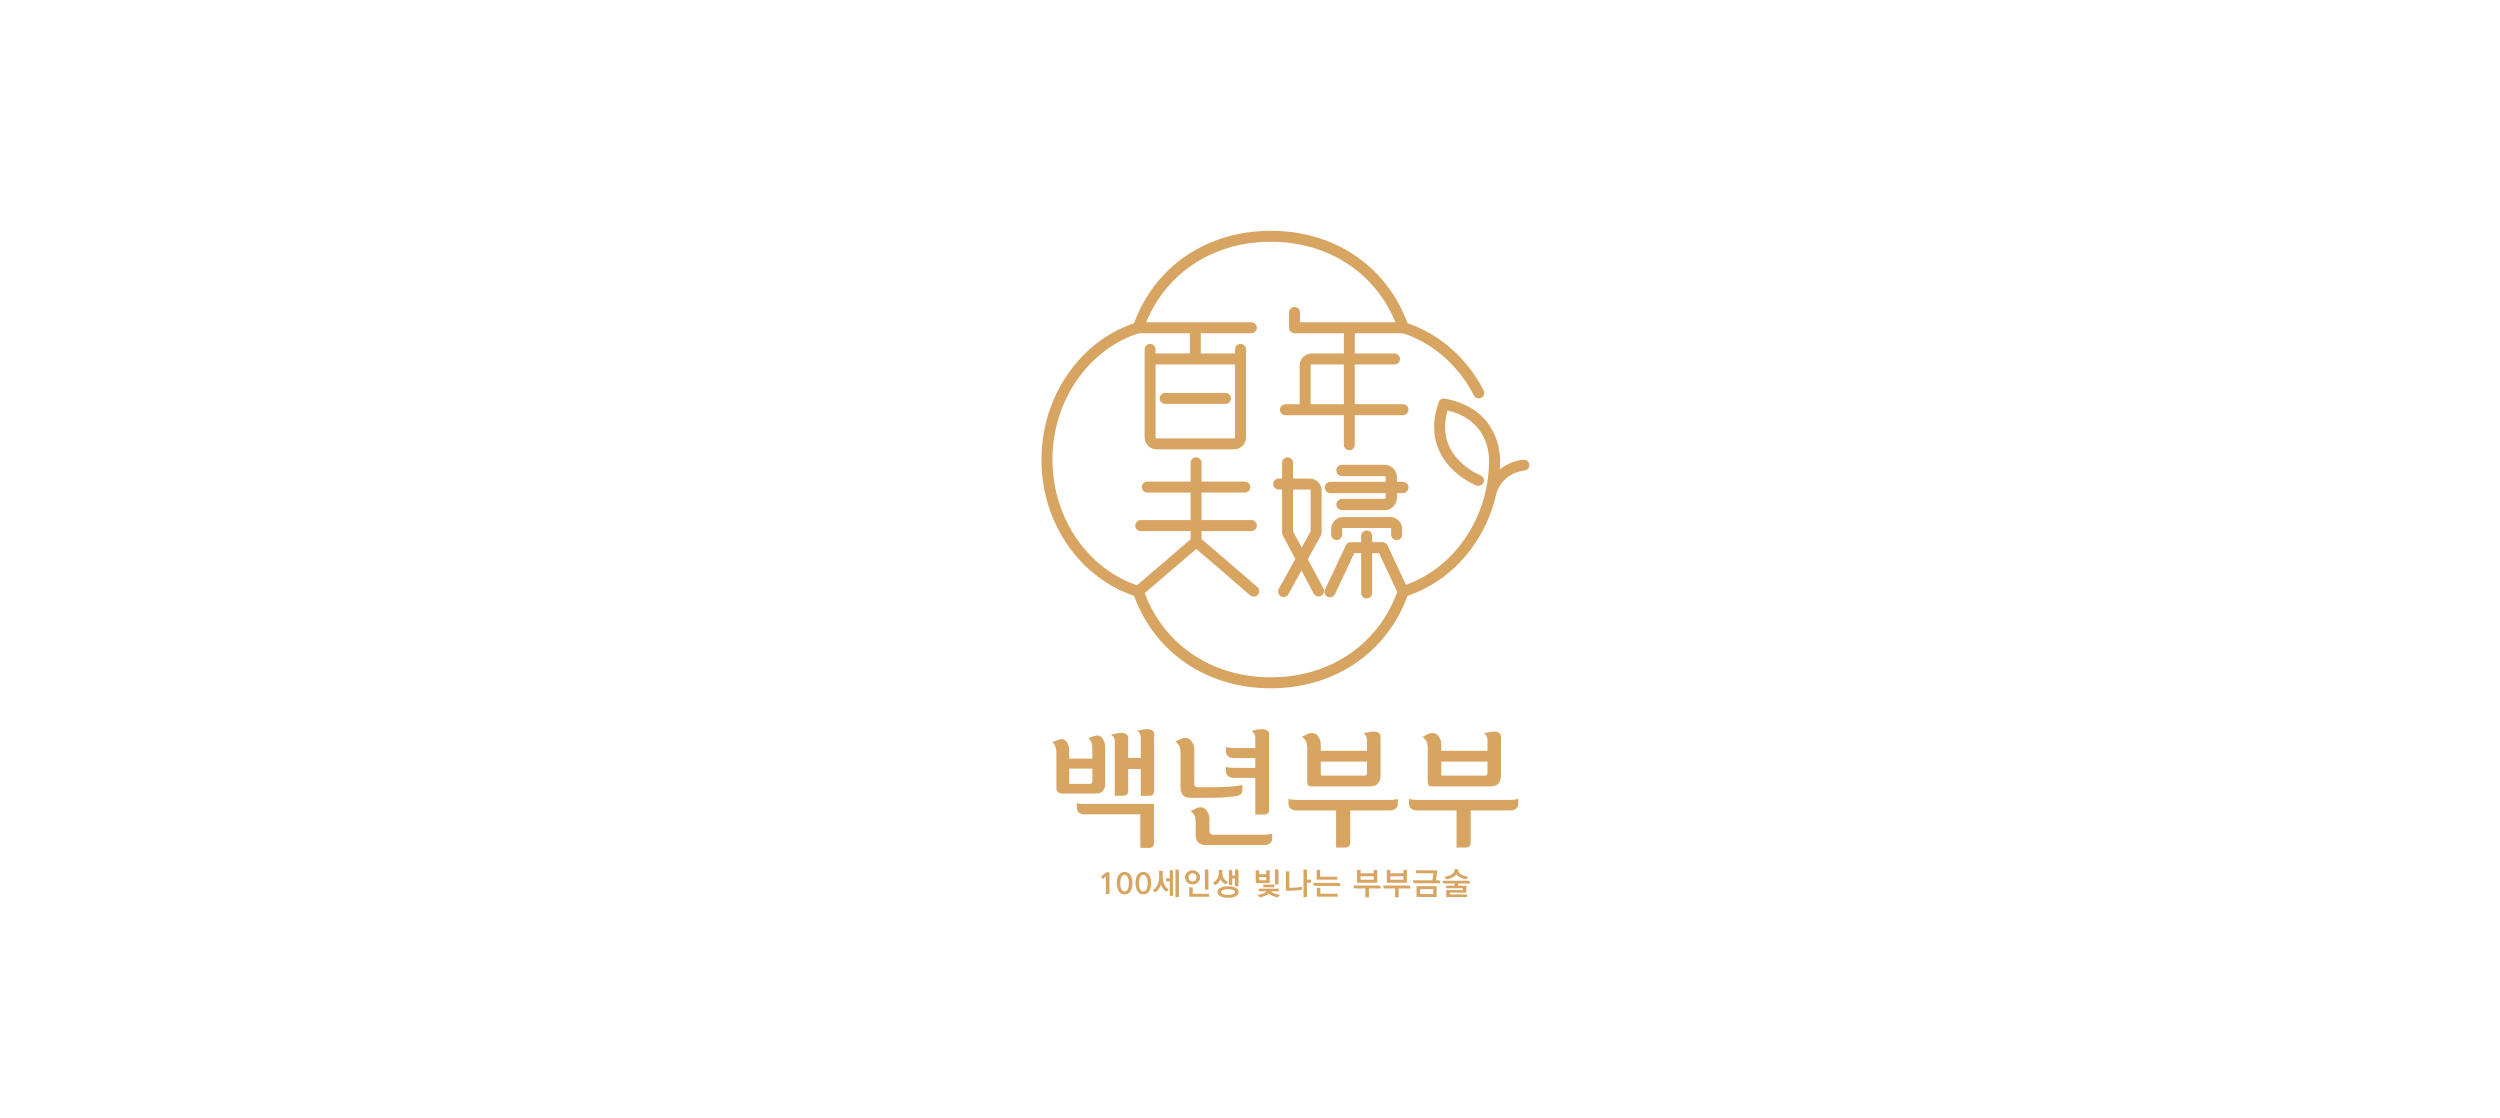 <?xml version="1.0" encoding="UTF-8"?><svg id="Layer_1" xmlns="http://www.w3.org/2000/svg" viewBox="0 0 1043.478 466.732"><defs><style>.cls-1{fill:#d7a461;}</style></defs><g><path class="cls-1" d="M635.911,191.858c-.319,.02-5.402,.391-9.911,4.034,.083-1.347,.134-2.7,.134-4.063,0-.029-0-.057-.002-.086-.238-6.372-2.963-21.6-23.062-25.364-1.114-.209-2.209,.427-2.582,1.494-4.56,13.042,.011,21.848,4.649,26.939,4.931,5.412,10.878,7.748,11.128,7.845,1.178,.455,2.504-.132,2.959-1.311,.456-1.179-.131-2.504-1.311-2.96-.051-.02-5.182-2.036-9.393-6.658-5.119-5.618-6.567-12.481-4.32-20.424,14.475,3.559,17.11,14.285,17.355,20.567-.017,24.443-14.997,46.136-36.449,52.786-.704,.197-1.293,.727-1.545,1.455-7.815,22.573-28.18,36.596-53.148,36.596s-45.332-14.023-53.148-36.596c-.239-.689-.791-1.223-1.488-1.438-21.494-6.633-36.506-28.363-36.506-52.843,0-24.486,15.012-46.229,36.507-52.876,.696-.215,1.248-.749,1.487-1.438,7.816-22.573,28.181-36.596,53.148-36.596,24.969,0,45.334,14.024,53.149,36.599,.256,.74,.86,1.273,1.578,1.463,12.644,3.939,23.593,13.434,30.052,26.064,.575,1.125,1.954,1.572,3.08,.996,1.126-.576,1.571-1.954,.996-3.08-6.846-13.388-18.38-23.546-31.767-28.028-8.742-23.837-30.51-38.592-57.087-38.592s-48.345,14.754-57.087,38.592c-22.804,7.622-38.632,30.838-38.632,56.895,0,13.178,3.882,25.662,11.227,36.101,6.904,9.814,16.602,17.152,27.405,20.762,8.741,23.838,30.509,38.592,57.087,38.592s48.345-14.753,57.087-38.591c10.804-3.61,20.502-10.948,27.407-20.762,4.689-6.665,7.96-14.166,9.717-22.147,2.857-8.63,11.202-9.332,11.576-9.359,1.257-.082,2.212-1.165,2.135-2.424-.077-1.261-1.162-2.221-2.424-2.145Z"/><g><path class="cls-1" d="M475.267,139.101h21.361v8.438h-14.294v-1.698c0-1.264-1.025-2.289-2.289-2.289-1.264,0-2.289,1.025-2.289,2.289v36.74c0,2.743,2.232,4.975,4.975,4.975h32.37c2.743,0,4.975-2.232,4.975-4.975v-36.74c0-1.264-1.025-2.289-2.289-2.289s-2.289,1.025-2.289,2.289v1.698h-14.294v-8.438h21.101c1.264,0,2.289-1.025,2.289-2.289s-1.025-2.289-2.289-2.289h-47.04c-1.264,0-2.289,1.025-2.289,2.289s1.025,2.289,2.289,2.289Zm40.232,43.48c0,.22-.179,.398-.398,.398h-32.37c-.219,0-.398-.178-.398-.398v-30.464h33.166v30.464Z"/><path class="cls-1" d="M484.047,166.29c0,1.264,1.025,2.289,2.289,2.289h25.162c1.264,0,2.289-1.025,2.289-2.289,0-1.264-1.025-2.289-2.289-2.289h-25.162c-1.264,0-2.289,1.025-2.289,2.289Z"/><path class="cls-1" d="M536.523,173.292h24.373v12.33c0,1.264,1.025,2.289,2.289,2.289s2.289-1.025,2.289-2.289v-12.33h20.127c1.264,0,2.289-1.025,2.289-2.289,0-1.264-1.025-2.289-2.289-2.289h-20.127v-16.598h16.589c1.264,0,2.289-1.025,2.289-2.289,0-1.264-1.025-2.289-2.289-2.289h-16.589v-8.446h20.127c1.264,0,2.289-1.025,2.289-2.289,0-1.264-1.025-2.289-2.289-2.289h-42.979v-4.09c0-1.264-1.025-2.289-2.289-2.289s-2.289,1.025-2.289,2.289v6.379c0,1.264,1.025,2.289,2.289,2.289h20.564v8.446h-13.447c-2.743,0-4.975,2.232-4.975,4.975v16.2h-5.951c-1.264,0-2.289,1.025-2.289,2.289,0,1.264,1.025,2.289,2.289,2.289Zm10.529-20.777c0-.219,.178-.398,.398-.398h13.447v16.598h-13.845v-16.2Z"/><path class="cls-1" d="M545.87,233.366l5.481-9.902c.018-.033,.027-.068,.043-.101,.037-.074,.069-.15,.098-.229,.025-.069,.046-.138,.064-.208,.018-.071,.033-.142,.045-.216,.013-.082,.021-.163,.025-.245,.002-.038,.011-.073,.011-.111v-17.641c0-2.743-2.232-4.975-4.975-4.975h-6.952v-6.552c0-1.264-1.025-2.289-2.289-2.289-1.264,0-2.289,1.025-2.289,2.289v6.552h-1.414c-1.264,0-2.289,1.025-2.289,2.289,0,1.264,1.025,2.289,2.289,2.289h1.414v18.038c0,.375,.092,.744,.268,1.075l5.261,9.892-6.901,12.466c-.612,1.106-.212,2.499,.894,3.111,.351,.194,.731,.287,1.107,.287,.805,0,1.587-.426,2.005-1.181l5.459-9.862,5.107,9.604c.411,.774,1.204,1.215,2.023,1.215,.363,0,.73-.086,1.073-.268,1.116-.593,1.54-1.979,.946-3.096l-6.505-12.231Zm-6.159-11.581v-17.467h6.952c.219,0,.398,.178,.398,.398v17.05l-3.754,6.781-3.595-6.761Z"/><path class="cls-1" d="M512.837,234.687c-3.482-2.997-6.266-5.382-8.276-7.087-1.144-.971-2.102-1.777-2.782-2.337-.092-.076-.181-.149-.268-.22v-3.393h20.806c1.264,0,2.289-1.025,2.289-2.289s-1.025-2.289-2.289-2.289h-20.806v-11.475h18.058c1.264,0,2.289-1.025,2.289-2.289,0-1.264-1.025-2.289-2.289-2.289h-18.058v-7.831c0-1.264-1.025-2.289-2.289-2.289-1.264,0-2.289,1.025-2.289,2.289v7.831h-18.058c-1.264,0-2.289,1.025-2.289,2.289,0,1.264,1.025,2.289,2.289,2.289h18.058v11.475h-20.806c-1.264,0-2.289,1.025-2.289,2.289s1.025,2.289,2.289,2.289h20.806v3.475l-23.274,19.959c-.96,.823-1.07,2.268-.247,3.227,.453,.528,1.094,.799,1.739,.799,.527,0,1.057-.181,1.489-.551l22.645-19.42c3.881,3.235,15.189,12.989,22.51,19.338,.954,.828,2.4,.725,3.229-.23,.828-.955,.725-2.401-.23-3.229,0,0-5.964-5.171-11.956-10.33Z"/><path class="cls-1" d="M587.902,203.471c0-1.303-1.056-2.359-2.359-2.359h-2.48v-1.893c0-2.875-2.264-5.214-5.046-5.214h-17.868c-1.303,0-2.359,1.056-2.359,2.359s1.056,2.36,2.359,2.36h17.868c.137,0,.327,.188,.327,.495v1.893h-23.035c-1.303,0-2.36,1.056-2.36,2.359s1.056,2.359,2.36,2.359h23.035v1.893c0,.307-.19,.495-.327,.495h-17.868c-1.303,0-2.359,1.056-2.359,2.36s1.056,2.359,2.359,2.359h17.868c2.782,0,5.046-2.339,5.046-5.214v-1.893h2.48c1.303,0,2.359-1.056,2.359-2.359Z"/><path class="cls-1" d="M582.947,225.43c1.264,0,2.289-1.025,2.289-2.289v-2.361c0-2.743-2.232-4.975-4.975-4.975h-19.671c-2.743,0-4.975,2.232-4.975,4.975v2.361c0,1.264,1.025,2.289,2.289,2.289s2.289-1.025,2.289-2.289v-2.361c0-.219,.178-.398,.398-.398h19.671c.219,0,.397,.178,.397,.398v2.361c0,1.264,1.025,2.289,2.289,2.289Z"/><path class="cls-1" d="M587.802,246.141l-8.674-18.52c-.377-.804-1.185-1.318-2.073-1.318h-4.341v-2.593c0-1.264-1.025-2.289-2.289-2.289s-2.289,1.025-2.289,2.289v2.593h-4.341c-.887,0-1.694,.512-2.071,1.315l-8.674,18.442c-.538,1.144-.047,2.507,1.097,3.045,1.143,.538,2.507,.047,3.045-1.097l8.056-17.127h2.888v16.623c0,1.264,1.025,2.289,2.289,2.289s2.289-1.025,2.289-2.289v-16.623h2.886l8.057,17.202c.389,.831,1.214,1.319,2.074,1.319,.325,0,.656-.07,.97-.217,1.144-.536,1.638-1.899,1.102-3.043Z"/></g></g><g><path class="cls-1" d="M460.33,330.113c.627-.732,.941-1.638,.941-2.719v-15.317c0-1.115-.149-2.03-.446-2.744-.297-.714-.69-1.298-1.179-1.752-.524-.487-1.083-.696-1.677-.627-.594,.07-1.171,.209-1.729,.418l-1.992,.732c.81,.698,1.294,1.482,1.453,2.353,.158,.872,.238,1.708,.238,2.509v3.66h-9.671v-3.061c0-2.11-.523-3.599-1.568-4.467-.488-.383-.967-.584-1.437-.601-.471-.017-1.055,.114-1.752,.392l-2.196,.889c.662,.663,1.098,1.421,1.307,2.274,.209,.854,.314,1.682,.314,2.483v14.585c0,.593,.226,1.09,.679,1.49,.453,.401,1.08,.601,1.882,.601h14.062c1.22,0,2.143-.366,2.771-1.098Zm-4.627-3.32c-.157,.261-.41,.392-.758,.392h-8.312c-.244,0-.366-.157-.366-.47v-5.907h9.671v5.071c0,.348-.079,.653-.236,.914Z"/><path class="cls-1" d="M451.117,335.498c-.626-.034-1.165-.122-1.618-.261v1.986c0,.907,.313,1.577,.941,2.013,.627,.436,1.343,.653,2.145,.653h23.376v14.01h3.626c.622,0,1.123-.157,1.502-.471,.379-.313,.57-.907,.57-1.777v-16.101h-28.715c-.592,0-1.201-.017-1.828-.052Z"/><path class="cls-1" d="M478.788,304.341c-.871,0-1.793,.122-2.767,.366l-1.41,.313c.538,.348,.914,.729,1.129,1.145,.215,.417,.358,.85,.431,1.3v8.898h-5.28v-7.227c0-.104,.008-.225,.026-.364,.017-.139,.026-.26,.026-.365,.035-.692-.167-1.282-.603-1.769-.438-.487-1.252-.73-2.441-.73-.7,0-1.61,.14-2.73,.418l-1.469,.314c.532,.313,.914,.679,1.145,1.098,.23,.418,.382,.837,.453,1.255v23.159h3.502c.627,0,1.132-.157,1.516-.471,.383-.313,.575-.923,.575-1.829v-8.887h5.28v11.239h3.418c.655,0,1.173-.157,1.553-.47,.38-.314,.57-.906,.57-1.777v-22.322c0-.104,.008-.226,.026-.366,.017-.139,.026-.261,.026-.366,.069-.732-.114-1.341-.548-1.83-.435-.488-1.245-.732-2.427-.732Z"/><path class="cls-1" d="M527.294,348.41h-21.015c-.418,0-.767-.14-1.046-.418-.279-.279-.418-.662-.418-1.15v-4.653c0-1.115-.176-2.047-.525-2.797-.351-.749-.771-1.333-1.262-1.751-.595-.488-1.243-.723-1.944-.706-.701,.018-1.349,.183-1.943,.497l-2.207,1.15c.923,.627,1.509,1.333,1.757,2.117,.248,.784,.372,1.594,.372,2.431v5.646c0,1.22,.383,2.178,1.15,2.875,.766,.697,1.707,1.046,2.823,1.046h24.884c.801,0,1.516-.235,2.143-.706,.627-.471,.941-1.159,.941-2.065v-1.934c-.523,.174-1.124,.288-1.804,.34-.68,.052-1.316,.079-1.908,.079Z"/><path class="cls-1" d="M512.656,323.971c.627,.471,1.359,.706,2.196,.706h9.096v15.317h3.659c.627,0,1.132-.156,1.516-.47,.383-.314,.575-.889,.575-1.725v-30.164c0-.104,.008-.226,.026-.366,.017-.139,.026-.261,.026-.366,.069-.697-.14-1.298-.627-1.804-.488-.505-1.342-.758-2.562-.758-.384,0-.819,.026-1.307,.078-.488,.052-.976,.149-1.463,.288l-1.412,.418c.941,.593,1.464,1.377,1.568,2.352v4.757h-8.469c-.593,0-1.238-.026-1.934-.078-.698-.052-1.307-.165-1.83-.34v1.83c0,.907,.314,1.595,.941,2.065,.627,.47,1.359,.706,2.196,.706h9.096v4.078h-8.469c-.593,0-1.238-.026-1.934-.079-.698-.052-1.307-.165-1.83-.34v1.83c0,.907,.314,1.594,.941,2.065Z"/><path class="cls-1" d="M511.585,332.779c1.899-.139,3.529-.348,4.888-.627,.697-.174,1.22-.462,1.568-.863,.348-.4,.523-.862,.523-1.385v-2.248c-.837,.175-1.769,.323-2.797,.444-1.029,.123-2.091,.218-3.189,.288-1.098,.07-2.195,.122-3.293,.157-1.098,.035-2.152,.052-3.163,.052h-6.326c-.872,0-1.307-.54-1.307-1.62v-13.801c0-1.115-.181-2.047-.544-2.797-.363-.749-.803-1.333-1.321-1.752-.587-.452-1.218-.671-1.891-.653-.674,.018-1.305,.166-1.891,.445l-2.299,1.098c.941,.698,1.542,1.429,1.803,2.196,.261,.767,.392,1.551,.392,2.353v14.481c0,2.962,1.33,4.443,3.99,4.443h9.341c1.777,0,3.615-.07,5.515-.209Z"/><path class="cls-1" d="M545.222,309.673c.278,.767,.418,1.568,.418,2.405v14.167c0,.523,.096,.985,.288,1.385,.191,.401,.723,.601,1.595,.601h24.204c1.602,0,2.753-.409,3.45-1.228,.697-.819,1.046-1.89,1.046-3.215v-15.16c0-.139,.008-.261,.026-.366,.017-.104,.026-.226,.026-.366,.035-.697-.166-1.298-.601-1.804-.436-.505-1.247-.758-2.431-.758-.384,0-.802,.044-1.255,.131-.453,.087-.941,.183-1.464,.288l-1.411,.313c.488,.349,.837,.732,1.046,1.15,.209,.418,.348,.837,.418,1.255v4.902c-.297,.007-.586,.012-.86,.012h-18.43v-2.3c0-1.15-.166-2.065-.497-2.744-.331-.68-.741-1.246-1.228-1.699-.523-.418-1.124-.645-1.804-.68-.68-.034-1.299,.087-1.856,.366l-2.457,1.203c.906,.662,1.498,1.377,1.777,2.143Zm6.064,8.207h19.005c.098,0,.19-.014,.285-.02v4.725c0,.384-.079,.671-.235,.863-.157,.192-.445,.287-.863,.287h-17.617c-.279,0-.445-.06-.497-.183-.052-.122-.079-.322-.079-.601v-5.071Z"/><path class="cls-1" d="M579.777,333.877h-38.266c-.593,0-1.212-.026-1.856-.078-.645-.052-1.264-.165-1.856-.34v1.987c0,.907,.322,1.603,.967,2.091,.644,.488,1.367,.732,2.169,.732h16.729v15.474h3.816c.627,0,1.132-.157,1.516-.47,.383-.314,.575-.907,.575-1.777v-13.226h16.781c.801,0,1.516-.243,2.144-.732,.627-.488,.941-1.185,.941-2.091v-1.987c-.593,.175-1.202,.288-1.829,.34-.628,.052-1.238,.078-1.83,.078Z"/><path class="cls-1" d="M631.891,333.799c-.628,.052-1.238,.078-1.83,.078h-38.266c-.593,0-1.212-.026-1.856-.078-.645-.052-1.264-.165-1.856-.34v1.987c0,.907,.322,1.603,.967,2.091,.644,.488,1.367,.732,2.169,.732h16.729v15.474h3.816c.627,0,1.132-.157,1.516-.47,.383-.314,.575-.907,.575-1.777v-13.226h16.781c.801,0,1.516-.243,2.144-.732,.627-.488,.941-1.185,.941-2.091v-1.987c-.593,.175-1.202,.288-1.829,.34Z"/><path class="cls-1" d="M595.506,309.673c.278,.767,.418,1.568,.418,2.405v14.167c0,.523,.096,.985,.288,1.385,.191,.401,.723,.601,1.595,.601h24.204c1.602,0,2.753-.409,3.45-1.228,.697-.819,1.046-1.89,1.046-3.215v-15.16c0-.139,.008-.261,.026-.366,.017-.104,.026-.226,.026-.366,.035-.697-.166-1.298-.601-1.804-.436-.505-1.247-.758-2.431-.758-.384,0-.802,.044-1.255,.131-.453,.087-.941,.183-1.464,.288l-1.411,.313c.488,.349,.837,.732,1.046,1.15,.209,.418,.348,.837,.418,1.255v4.902c-.297,.007-.586,.012-.86,.012h-18.43v-2.3c0-1.15-.166-2.065-.497-2.744-.331-.68-.741-1.246-1.228-1.699-.523-.418-1.124-.645-1.804-.68-.68-.034-1.299,.087-1.856,.366l-2.457,1.203c.906,.662,1.498,1.377,1.777,2.143Zm6.064,8.207h19.005c.098,0,.19-.014,.285-.02v4.725c0,.384-.079,.671-.235,.863-.157,.192-.444,.287-.863,.287h-17.617c-.279,0-.445-.06-.497-.183-.052-.122-.079-.322-.079-.601v-5.071Z"/></g><g><path class="cls-1" d="M461.561,373.144c0-.079,.004-.162,.013-.25,.008-.088,.017-.184,.026-.289v-6.815l-1.287,1.169-.788-1.051,2.285-1.825h1.301c-.018,.114-.026,.23-.026,.348v.348c-.009,.131-.013,.254-.013,.368v7.505c0,.057,.004,.112,.013,.164v.171c0,.052,.004,.105,.013,.158h-1.537Z"/><path class="cls-1" d="M466.118,368.614c0-.237,.011-.486,.033-.749,.021-.262,.059-.534,.112-.814,.044-.263,.109-.521,.197-.775,.087-.254,.197-.499,.328-.735,.114-.227,.256-.438,.427-.63s.365-.368,.585-.525c.21-.14,.446-.249,.709-.328,.262-.079,.56-.118,.893-.118,.315,0,.606,.04,.873,.118,.267,.079,.51,.188,.729,.328,.21,.158,.399,.333,.565,.525,.166,.192,.315,.399,.446,.617,.114,.236,.216,.482,.308,.735,.092,.254,.164,.517,.216,.788,.044,.28,.079,.551,.105,.814,.026,.263,.039,.512,.039,.749,0,.175-.006,.348-.02,.518-.013,.171-.028,.344-.046,.519-.026,.184-.057,.365-.092,.545-.035,.179-.075,.353-.119,.519-.052,.184-.114,.357-.184,.518-.071,.163-.144,.322-.223,.479-.088,.158-.184,.306-.289,.447-.105,.14-.215,.263-.329,.368-.131,.123-.267,.232-.407,.329-.14,.096-.289,.175-.447,.236-.175,.079-.354,.134-.539,.165-.184,.03-.38,.046-.59,.046-.333,0-.631-.038-.893-.112-.263-.075-.499-.191-.709-.348-.21-.14-.4-.306-.571-.499-.171-.192-.313-.407-.427-.643-.131-.219-.241-.455-.328-.71-.088-.254-.153-.52-.197-.801-.053-.271-.092-.538-.119-.801-.026-.262-.039-.52-.039-.775Zm1.458,0v.302c0,.105,.008,.214,.026,.328,0,.132,.011,.258,.033,.381,.022,.123,.046,.245,.073,.368,.017,.131,.041,.262,.072,.394,.031,.131,.072,.258,.125,.381,.035,.132,.081,.254,.138,.368,.057,.114,.124,.215,.203,.302,.061,.105,.132,.199,.21,.283,.078,.083,.17,.151,.276,.203,.087,.071,.188,.119,.302,.144,.114,.026,.236,.04,.368,.04,.122,0,.238-.013,.348-.04,.11-.026,.217-.074,.322-.144,.088-.052,.171-.12,.25-.203,.079-.083,.158-.177,.237-.283,.061-.087,.118-.188,.17-.302,.053-.114,.105-.236,.158-.368,.035-.114,.07-.236,.105-.368,.035-.131,.066-.262,.092-.394,.027-.122,.046-.245,.059-.368,.013-.122,.028-.25,.046-.381,0-.052,.002-.107,.006-.164s.007-.116,.007-.177c0-.052,.002-.103,.006-.151,.004-.048,.007-.098,.007-.151,0-.184-.011-.377-.033-.578-.022-.201-.046-.407-.072-.617-.044-.201-.092-.396-.144-.584-.052-.188-.11-.37-.171-.545-.079-.158-.166-.306-.262-.447s-.197-.267-.302-.381c-.122-.105-.252-.186-.387-.243-.136-.057-.283-.085-.44-.085-.202,0-.379,.033-.532,.098s-.287,.164-.401,.295c-.122,.132-.23,.276-.322,.433-.092,.158-.168,.329-.23,.512-.07,.193-.127,.385-.171,.578-.044,.192-.074,.385-.092,.578-.026,.201-.046,.383-.059,.545-.013,.162-.02,.308-.02,.44Z"/><path class="cls-1" d="M473.931,368.614c0-.237,.011-.486,.033-.749,.022-.262,.059-.534,.112-.814,.044-.263,.109-.521,.197-.775,.087-.254,.197-.499,.328-.735,.114-.227,.256-.438,.427-.63s.365-.368,.585-.525c.21-.14,.446-.249,.709-.328,.262-.079,.56-.118,.893-.118,.315,0,.606,.04,.873,.118,.267,.079,.51,.188,.729,.328,.211,.158,.399,.333,.565,.525,.166,.192,.315,.399,.447,.617,.114,.236,.216,.482,.308,.735,.092,.254,.164,.517,.216,.788,.044,.28,.079,.551,.105,.814,.026,.263,.039,.512,.039,.749,0,.175-.006,.348-.02,.518-.013,.171-.028,.344-.046,.519-.026,.184-.057,.365-.092,.545-.035,.179-.075,.353-.118,.519-.052,.184-.114,.357-.184,.518-.07,.163-.144,.322-.223,.479-.088,.158-.184,.306-.289,.447-.105,.14-.215,.263-.329,.368-.131,.123-.267,.232-.407,.329-.14,.096-.289,.175-.447,.236-.175,.079-.354,.134-.539,.165-.184,.03-.38,.046-.591,.046-.333,0-.631-.038-.893-.112-.263-.075-.499-.191-.709-.348-.211-.14-.401-.306-.571-.499s-.313-.407-.427-.643c-.131-.219-.241-.455-.328-.71-.088-.254-.153-.52-.197-.801-.053-.271-.092-.538-.119-.801-.026-.262-.039-.52-.039-.775Zm1.458,0v.302c0,.105,.008,.214,.026,.328,0,.132,.011,.258,.033,.381,.022,.123,.046,.245,.072,.368,.017,.131,.041,.262,.072,.394,.031,.131,.072,.258,.125,.381,.035,.132,.081,.254,.138,.368,.057,.114,.124,.215,.203,.302,.061,.105,.132,.199,.21,.283,.078,.083,.17,.151,.276,.203,.087,.071,.188,.119,.302,.144,.114,.026,.236,.04,.368,.04,.122,0,.238-.013,.348-.04,.11-.026,.217-.074,.322-.144,.088-.052,.171-.12,.25-.203,.079-.083,.158-.177,.237-.283,.061-.087,.118-.188,.17-.302,.053-.114,.105-.236,.158-.368,.035-.114,.07-.236,.105-.368,.035-.131,.066-.262,.092-.394,.026-.122,.046-.245,.059-.368,.013-.122,.028-.25,.046-.381,0-.052,.002-.107,.006-.164,.004-.057,.007-.116,.007-.177,0-.052,.002-.103,.006-.151,.004-.048,.007-.098,.007-.151,0-.184-.011-.377-.033-.578-.022-.201-.046-.407-.073-.617-.044-.201-.092-.396-.144-.584-.052-.188-.11-.37-.171-.545-.079-.158-.166-.306-.262-.447s-.197-.267-.302-.381c-.122-.105-.252-.186-.387-.243-.136-.057-.283-.085-.44-.085-.202,0-.379,.033-.532,.098-.153,.066-.287,.164-.401,.295-.122,.132-.23,.276-.322,.433-.092,.158-.168,.329-.23,.512-.07,.193-.127,.385-.171,.578-.044,.192-.074,.385-.092,.578-.026,.201-.046,.383-.059,.545-.013,.162-.02,.308-.02,.44Z"/><path class="cls-1" d="M485.303,365.987c.008,.578,.061,1.116,.158,1.615,.096,.499,.245,.972,.446,1.418,.192,.447,.445,.858,.756,1.234,.31,.377,.702,.718,1.175,1.024-.175,.158-.35,.318-.525,.479-.175,.162-.35,.318-.525,.466-.228-.148-.457-.339-.689-.571-.232-.232-.449-.484-.65-.755-.202-.263-.383-.532-.545-.808-.162-.276-.283-.541-.361-.794-.07,.28-.182,.565-.335,.854-.153,.289-.335,.573-.545,.853-.21,.281-.438,.547-.683,.801-.245,.254-.495,.482-.749,.683-.192-.149-.383-.296-.571-.44-.188-.144-.383-.291-.584-.44,.551-.341,1-.731,1.346-1.169,.346-.438,.624-.91,.834-1.419,.201-.507,.343-1.044,.427-1.608,.083-.565,.124-1.149,.124-1.753v-.722c0-.473-.013-.954-.039-1.445h1.563c-.009,.14-.015,.278-.02,.414-.004,.136-.006,.274-.006,.414v1.668Zm2.941,.604v-2.482c-.009-.201-.015-.389-.02-.565-.004-.175-.011-.302-.02-.381h.722c.254,0,.435,.064,.545,.19,.109,.127,.164,.291,.164,.493v9.245c0,.14,.002,.28,.007,.421,.004,.14,.011,.28,.02,.42h-1.445c.008-.21,.015-.423,.02-.637,.004-.214,.006-.431,.006-.65v-4.754h-1.103c-.088,0-.17,.002-.249,.006-.079,.005-.153,.011-.223,.02v-1.353c.079,.009,.158,.016,.237,.02,.079,.005,.162,.007,.249,.007h1.09Zm3.822,6.999c0,.148,.002,.295,.006,.44,.004,.144,.011,.286,.02,.427h-1.497c.009-.141,.015-.283,.02-.427,.004-.144,.007-.291,.007-.44v-9.77c-.009-.192-.016-.374-.02-.545-.004-.171-.011-.295-.02-.374h.762c.254,0,.437,.063,.551,.19,.114,.127,.171,.291,.171,.493v10.007Z"/><path class="cls-1" d="M494.614,366.184c0-.42,.081-.807,.243-1.162,.162-.355,.387-.663,.676-.926,.28-.262,.611-.471,.991-.624,.38-.153,.794-.23,1.241-.23s.858,.079,1.234,.237c.377,.157,.709,.368,.998,.63,.28,.271,.503,.587,.67,.945s.25,.735,.25,1.129c0,.421-.081,.808-.243,1.162-.162,.354-.383,.668-.663,.939-.289,.271-.624,.481-1.005,.63-.38,.149-.794,.223-1.241,.223s-.862-.074-1.248-.223-.718-.359-.998-.63c-.289-.263-.512-.573-.67-.933-.158-.359-.236-.748-.236-1.169Zm3.152,1.721c.499,0,.906-.166,1.221-.499,.14-.149,.25-.329,.329-.539,.079-.21,.118-.438,.118-.683,0-.464-.144-.862-.433-1.195-.149-.158-.326-.282-.532-.374-.206-.092-.44-.138-.703-.138s-.497,.046-.703,.138c-.206,.092-.378,.216-.518,.374-.149,.158-.26,.339-.335,.545s-.112,.423-.112,.65c0,.237,.037,.46,.112,.67,.074,.21,.186,.394,.335,.552,.289,.333,.696,.499,1.221,.499Zm-1.405,3.047c0-.096-.002-.19-.006-.283-.004-.092-.011-.186-.02-.282h1.523c-.009,.07-.016,.14-.02,.21-.005,.07-.007,.14-.007,.21v2.246h5.844c.166,0,.33-.002,.492-.006,.162-.005,.326-.011,.493-.02v1.287c-.167-.009-.331-.016-.493-.02-.162-.004-.326-.006-.492-.006h-7.315v-3.336Zm8.024-.354c0,.131,.002,.262,.006,.394,.004,.131,.011,.259,.02,.381h-1.497c.018-.175,.027-.359,.027-.551v-6.999c-.009-.192-.016-.374-.02-.545-.005-.171-.011-.295-.02-.374h.775c.254,0,.435,.063,.545,.19,.109,.127,.164,.291,.164,.493v7.013Z"/><path class="cls-1" d="M510.162,364.385c0,.797,.188,1.508,.565,2.134,.377,.626,.99,1.162,1.839,1.609-.167,.167-.328,.337-.486,.512-.158,.175-.311,.341-.46,.499-.219-.096-.438-.223-.657-.381s-.425-.333-.617-.525c-.202-.192-.381-.394-.539-.604-.158-.211-.289-.421-.394-.631-.175,.473-.438,.92-.788,1.34s-.775,.797-1.274,1.129c-.184-.149-.372-.306-.565-.473-.193-.166-.385-.324-.578-.473,.901-.56,1.54-1.177,1.917-1.851,.192-.342,.331-.703,.414-1.084,.083-.381,.125-.781,.125-1.202v-.604c0-.114-.002-.221-.007-.322-.004-.1-.011-.199-.02-.295h1.55c-.009,.096-.016,.195-.02,.295-.005,.101-.007,.208-.007,.322v.604Zm-2.009,7.958c0-.333,.094-.646,.282-.939,.189-.293,.471-.549,.847-.768,.368-.219,.823-.392,1.366-.518,.543-.127,1.182-.191,1.917-.191s1.377,.064,1.924,.191c.547,.127,1.005,.3,1.372,.518,.368,.219,.645,.475,.834,.768,.188,.293,.282,.606,.282,.939,0,.718-.372,1.291-1.116,1.72-.377,.21-.841,.372-1.392,.486-.551,.114-1.186,.171-1.904,.171-.735,0-1.374-.059-1.917-.177-.542-.118-.998-.283-1.366-.493-.753-.42-1.129-.989-1.129-1.707Zm1.549,0c0,.368,.267,.661,.801,.88,.534,.218,1.23,.328,2.088,.328,.831,0,1.514-.11,2.049-.328,.254-.105,.453-.232,.597-.381,.144-.149,.216-.315,.216-.499,0-.368-.267-.661-.801-.88-.534-.219-1.221-.329-2.061-.329-.875,0-1.576,.107-2.101,.322-.525,.215-.788,.51-.788,.887Zm5.778-6.921v-1.576c-.009-.202-.015-.39-.02-.565-.004-.175-.011-.302-.02-.38h.775c.254,0,.435,.063,.545,.19,.109,.127,.164,.291,.164,.493v5.489c0,.149,.002,.293,.007,.433,.004,.14,.011,.28,.02,.42h-1.497c.009-.14,.015-.282,.02-.427,.004-.144,.006-.291,.006-.44v-2.364h-1.156v1.891c0,.132,.002,.265,.006,.4,.004,.136,.011,.274,.02,.414h-1.445c.009-.166,.015-.326,.02-.479,.004-.153,.006-.313,.006-.479v-4.399c-.009-.201-.015-.389-.02-.565-.004-.175-.011-.302-.02-.381h.722c.254,0,.435,.064,.545,.19,.109,.127,.164,.291,.164,.492v1.642h1.156Z"/><path class="cls-1" d="M524.121,368.614v-4.15c0-.201-.002-.396-.007-.584-.004-.188-.015-.392-.033-.611h1.511c-.009,.114-.016,.225-.02,.334-.004,.11-.006,.217-.006,.322v.958h2.954v-.643c0-.306-.013-.63-.039-.972h1.51c-.009,.087-.015,.182-.02,.282-.004,.101-.007,.199-.007,.296v4.767h-5.843Zm9.034,2.298c.096,0,.195-.002,.296-.006,.1-.004,.204-.011,.308-.02v1.156c-.105-.009-.208-.015-.308-.02-.101-.004-.199-.007-.296-.007h-2.56c.052,.149,.197,.302,.433,.46,.236,.158,.525,.306,.867,.447,.341,.131,.72,.252,1.136,.361,.416,.11,.834,.182,1.254,.217-.061,.079-.134,.164-.217,.256-.083,.092-.164,.186-.243,.282l-.42,.499c-.341-.035-.692-.101-1.051-.197s-.709-.214-1.05-.354c-.341-.14-.659-.295-.952-.466-.294-.171-.545-.353-.756-.545-.219,.192-.477,.374-.775,.545s-.613,.326-.945,.466c-.341,.14-.692,.256-1.05,.348-.359,.092-.709,.155-1.051,.19-.061-.062-.131-.136-.21-.223-.079-.088-.158-.18-.237-.276-.079-.096-.156-.19-.23-.283-.074-.092-.138-.173-.19-.243,.455-.035,.893-.107,1.313-.217,.42-.109,.797-.234,1.129-.374,.333-.14,.609-.289,.827-.447s.359-.307,.42-.447h-2.561c-.096,0-.192,.002-.289,.007s-.197,.011-.302,.02v-1.156c.053,.009,.103,.015,.151,.02,.048,.004,.094,.006,.138,.006h7.419Zm-4.635-4.793h-2.954v1.287h2.954v-1.287Zm2.85,3.113c.166,0,.284-.004,.354-.013s.14-.013,.21-.013v1.142h-.203c-.031,0-.064-.004-.099-.013h-4.044c-.035,.009-.068,.013-.098,.013h-.204v-1.142c.07,0,.14,.004,.21,.013,.07,.009,.189,.013,.355,.013h3.52Zm2.259-.867c0,.132,.002,.263,.006,.394,.004,.131,.011,.258,.02,.381h-1.497c.009-.122,.015-.25,.02-.381,.004-.131,.007-.262,.007-.394v-3.926c0-.131-.002-.273-.007-.427-.004-.153-.006-.304-.006-.453-.009-.14-.015-.269-.02-.388-.004-.118-.007-.208-.007-.269h.775c.254,0,.435,.063,.545,.19,.109,.127,.164,.291,.164,.493v4.78Z"/><path class="cls-1" d="M543.477,371.332c-.219,.044-.462,.088-.729,.131-.267,.044-.567,.088-.899,.131-.797,.105-1.627,.162-2.489,.171-.862,.009-1.74,.022-2.633,.039v-7.314c0-.131-.002-.265-.006-.4-.005-.136-.011-.274-.02-.414h1.497c-.009,.14-.016,.278-.02,.414-.005,.136-.007,.265-.007,.387v6.067c.368,0,.766-.004,1.195-.013,.429-.009,.88-.031,1.352-.066,.473-.026,.943-.07,1.412-.132,.468-.061,.917-.14,1.346-.236v1.234Zm2.64-4.163c.175,0,.361-.002,.558-.007,.197-.004,.383-.015,.558-.033v1.34c-.175-.018-.361-.028-.558-.033-.197-.004-.383-.006-.558-.006h-.604v5.148c0,.149,.002,.297,.007,.447,.004,.148,.011,.293,.02,.433h-1.497c.009-.141,.015-.285,.02-.433,.004-.149,.006-.298,.006-.447v-9.731c-.009-.202-.015-.39-.02-.565-.004-.175-.011-.302-.02-.38h.775c.254,0,.435,.063,.545,.19,.109,.127,.164,.291,.164,.493v3.585h.604Z"/><path class="cls-1" d="M549.098,369.769c-.236,0-.418-.021-.545-.066-.127-.044-.217-.118-.269-.223-.062-.096-.098-.225-.112-.387s-.02-.356-.02-.585c.175,.009,.334,.016,.479,.02,.144,.004,.291,.006,.44,.006h9.429c.237,0,.418,.027,.545,.079,.127,.052,.221,.131,.282,.236,.052,.105,.085,.237,.098,.394,.013,.158,.02,.342,.02,.552-.175-.009-.335-.015-.479-.02-.144-.004-.291-.007-.44-.007h-9.429Zm8.26-3.834c.122,0,.25-.002,.381-.007,.131-.004,.267-.011,.407-.02v1.287c-.14-.009-.278-.015-.414-.02-.136-.004-.265-.006-.387-.006h-7.761v-3.322c0-.123-.002-.243-.007-.361-.004-.118-.011-.247-.02-.387h1.51c-.009,.14-.015,.269-.02,.387-.004,.118-.006,.235-.006,.348v2.101h6.316Zm-7.695,5.581c0-.324-.013-.643-.04-.959h1.51c-.009,.071-.016,.144-.02,.223-.004,.079-.006,.158-.006,.236v2.022h6.172c.175,0,.35-.002,.525-.006,.175-.005,.35-.011,.525-.02v1.287c-.184-.009-.364-.016-.539-.02-.175-.005-.35-.007-.525-.007h-7.603v-2.758Z"/><path class="cls-1" d="M571.37,373.866c0,.122,.002,.238,.006,.348,.004,.11,.011,.212,.02,.309h-1.523c.009-.114,.015-.223,.02-.329,.004-.105,.006-.214,.006-.328v-3.021h-3.966c-.236,0-.418-.021-.545-.066-.127-.044-.217-.118-.269-.223-.062-.096-.098-.225-.112-.387s-.02-.356-.02-.584c.175,.009,.334,.015,.479,.02,.144,.004,.291,.006,.44,.006h9.429c.237,0,.418,.027,.545,.079,.127,.052,.221,.131,.283,.236,.052,.105,.085,.237,.098,.394,.013,.157,.02,.341,.02,.551-.175-.009-.335-.015-.479-.02-.144-.004-.291-.007-.44-.007h-3.992v3.021Zm-4.938-5.436v-4.662c0-.105-.002-.21-.007-.315-.004-.105-.011-.219-.02-.341h1.51c-.009,.14-.018,.267-.026,.381-.009,.114-.013,.219-.013,.315v.696h5.502v-.512c0-.175-.002-.322-.006-.44-.004-.118-.011-.264-.02-.44h1.511c-.009,.131-.018,.254-.026,.368-.009,.114-.013,.223-.013,.328v4.623h-8.391Zm6.947-2.692h-5.502v1.458h5.502v-1.458Z"/><path class="cls-1" d="M583.779,373.866c0,.122,.002,.238,.006,.348,.004,.11,.011,.212,.02,.309h-1.523c.009-.114,.015-.223,.02-.329,.004-.105,.006-.214,.006-.328v-3.021h-3.966c-.236,0-.418-.021-.545-.066-.127-.044-.217-.118-.269-.223-.062-.096-.098-.225-.112-.387-.013-.162-.02-.356-.02-.584,.175,.009,.334,.015,.479,.02,.144,.004,.291,.006,.44,.006h9.429c.237,0,.418,.027,.545,.079,.127,.052,.221,.131,.283,.236,.052,.105,.085,.237,.098,.394,.013,.157,.02,.341,.02,.551-.175-.009-.335-.015-.479-.02-.144-.004-.291-.007-.44-.007h-3.992v3.021Zm-4.938-5.436v-4.662c0-.105-.002-.21-.007-.315-.004-.105-.011-.219-.02-.341h1.51c-.009,.14-.018,.267-.026,.381-.009,.114-.013,.219-.013,.315v.696h5.502v-.512c0-.175-.002-.322-.006-.44-.004-.118-.011-.264-.02-.44h1.511c-.009,.131-.018,.254-.026,.368-.009,.114-.013,.223-.013,.328v4.623h-8.391Zm6.947-2.692h-5.502v1.458h5.502v-1.458Z"/><path class="cls-1" d="M590.753,368.653c-.237,0-.418-.022-.545-.066-.127-.044-.217-.118-.269-.223-.062-.096-.098-.225-.112-.387-.013-.162-.02-.356-.02-.584,.175,.009,.334,.015,.479,.02,.144,.004,.291,.006,.44,.006h7.117l.262-1.352c.044-.271,.083-.545,.119-.821,.035-.276,.061-.527,.079-.755h-6.409c-.131,0-.265,.002-.4,.006-.136,.004-.278,.011-.427,.02v-1.287c.07,.009,.134,.016,.19,.02,.057,.005,.112,.007,.164,.007h8.457c-.009,.254-.031,.558-.066,.913-.035,.354-.074,.729-.118,1.123-.053,.394-.11,.777-.171,1.149-.061,.373-.127,.698-.197,.978h.827c.236,0,.418,.026,.545,.079,.127,.053,.221,.132,.283,.236,.052,.105,.085,.237,.098,.394s.02,.341,.02,.551c-.175-.008-.335-.015-.479-.02-.144-.004-.291-.007-.44-.007h-9.429Zm.499,5.752v-3.217c0-.429-.013-.867-.04-1.313h8.47c-.009,.122-.016,.238-.02,.348-.004,.11-.006,.217-.006,.322v3.861h-8.404Zm6.92-3.296h-5.45v2.061h5.45v-2.061Z"/><path class="cls-1" d="M608.625,369.664h3.467c-.009,.096-.016,.188-.02,.276-.004,.088-.006,.179-.006,.276v2.351h-6.921v.748h6.527c.114,0,.225-.002,.334-.006,.11-.004,.221-.011,.335-.02v1.156c-.122-.009-.241-.016-.354-.02-.114-.005-.228-.007-.341-.007h-7.997v-2.915h6.921v-.735h-6.251c-.114,0-.226,.002-.335,.007-.11,.004-.221,.011-.335,.02v-1.156c.114,.009,.225,.015,.335,.02,.109,.004,.221,.007,.335,.007h2.797v-.88h-3.952c-.236,0-.418-.02-.545-.059-.127-.039-.217-.107-.269-.204-.062-.087-.098-.208-.112-.361s-.02-.344-.02-.571c.175,.009,.334,.016,.479,.02,.144,.005,.291,.007,.44,.007h9.429c.237,0,.418,.022,.545,.066,.127,.044,.221,.114,.283,.21,.052,.096,.085,.221,.098,.374,.013,.153,.02,.335,.02,.545-.175-.008-.335-.015-.479-.02s-.291-.006-.44-.006h-3.966v.88Zm.013-6.435c0,.42,.144,.79,.433,1.11,.289,.32,.657,.589,1.103,.808,.429,.228,.884,.411,1.366,.551,.481,.14,.92,.245,1.313,.315-.149,.167-.3,.339-.453,.518-.153,.18-.3,.348-.44,.506-.368-.053-.753-.143-1.156-.269-.403-.127-.792-.287-1.168-.479-.377-.184-.72-.396-1.031-.637-.311-.24-.558-.505-.742-.794-.167,.28-.403,.542-.709,.788-.306,.245-.643,.46-1.011,.643-.377,.192-.773,.353-1.189,.479-.416,.127-.812,.216-1.188,.269-.149-.158-.302-.324-.459-.499-.158-.175-.311-.35-.46-.525,.402-.035,.849-.122,1.339-.263,.491-.14,.95-.328,1.379-.565,.428-.237,.788-.517,1.077-.84,.289-.324,.433-.696,.433-1.116v-.197c0-.044-.002-.083-.007-.119-.004-.035-.011-.07-.02-.105h1.615c-.009,.035-.016,.07-.02,.105-.005,.035-.007,.075-.007,.119v.197Z"/></g></svg>